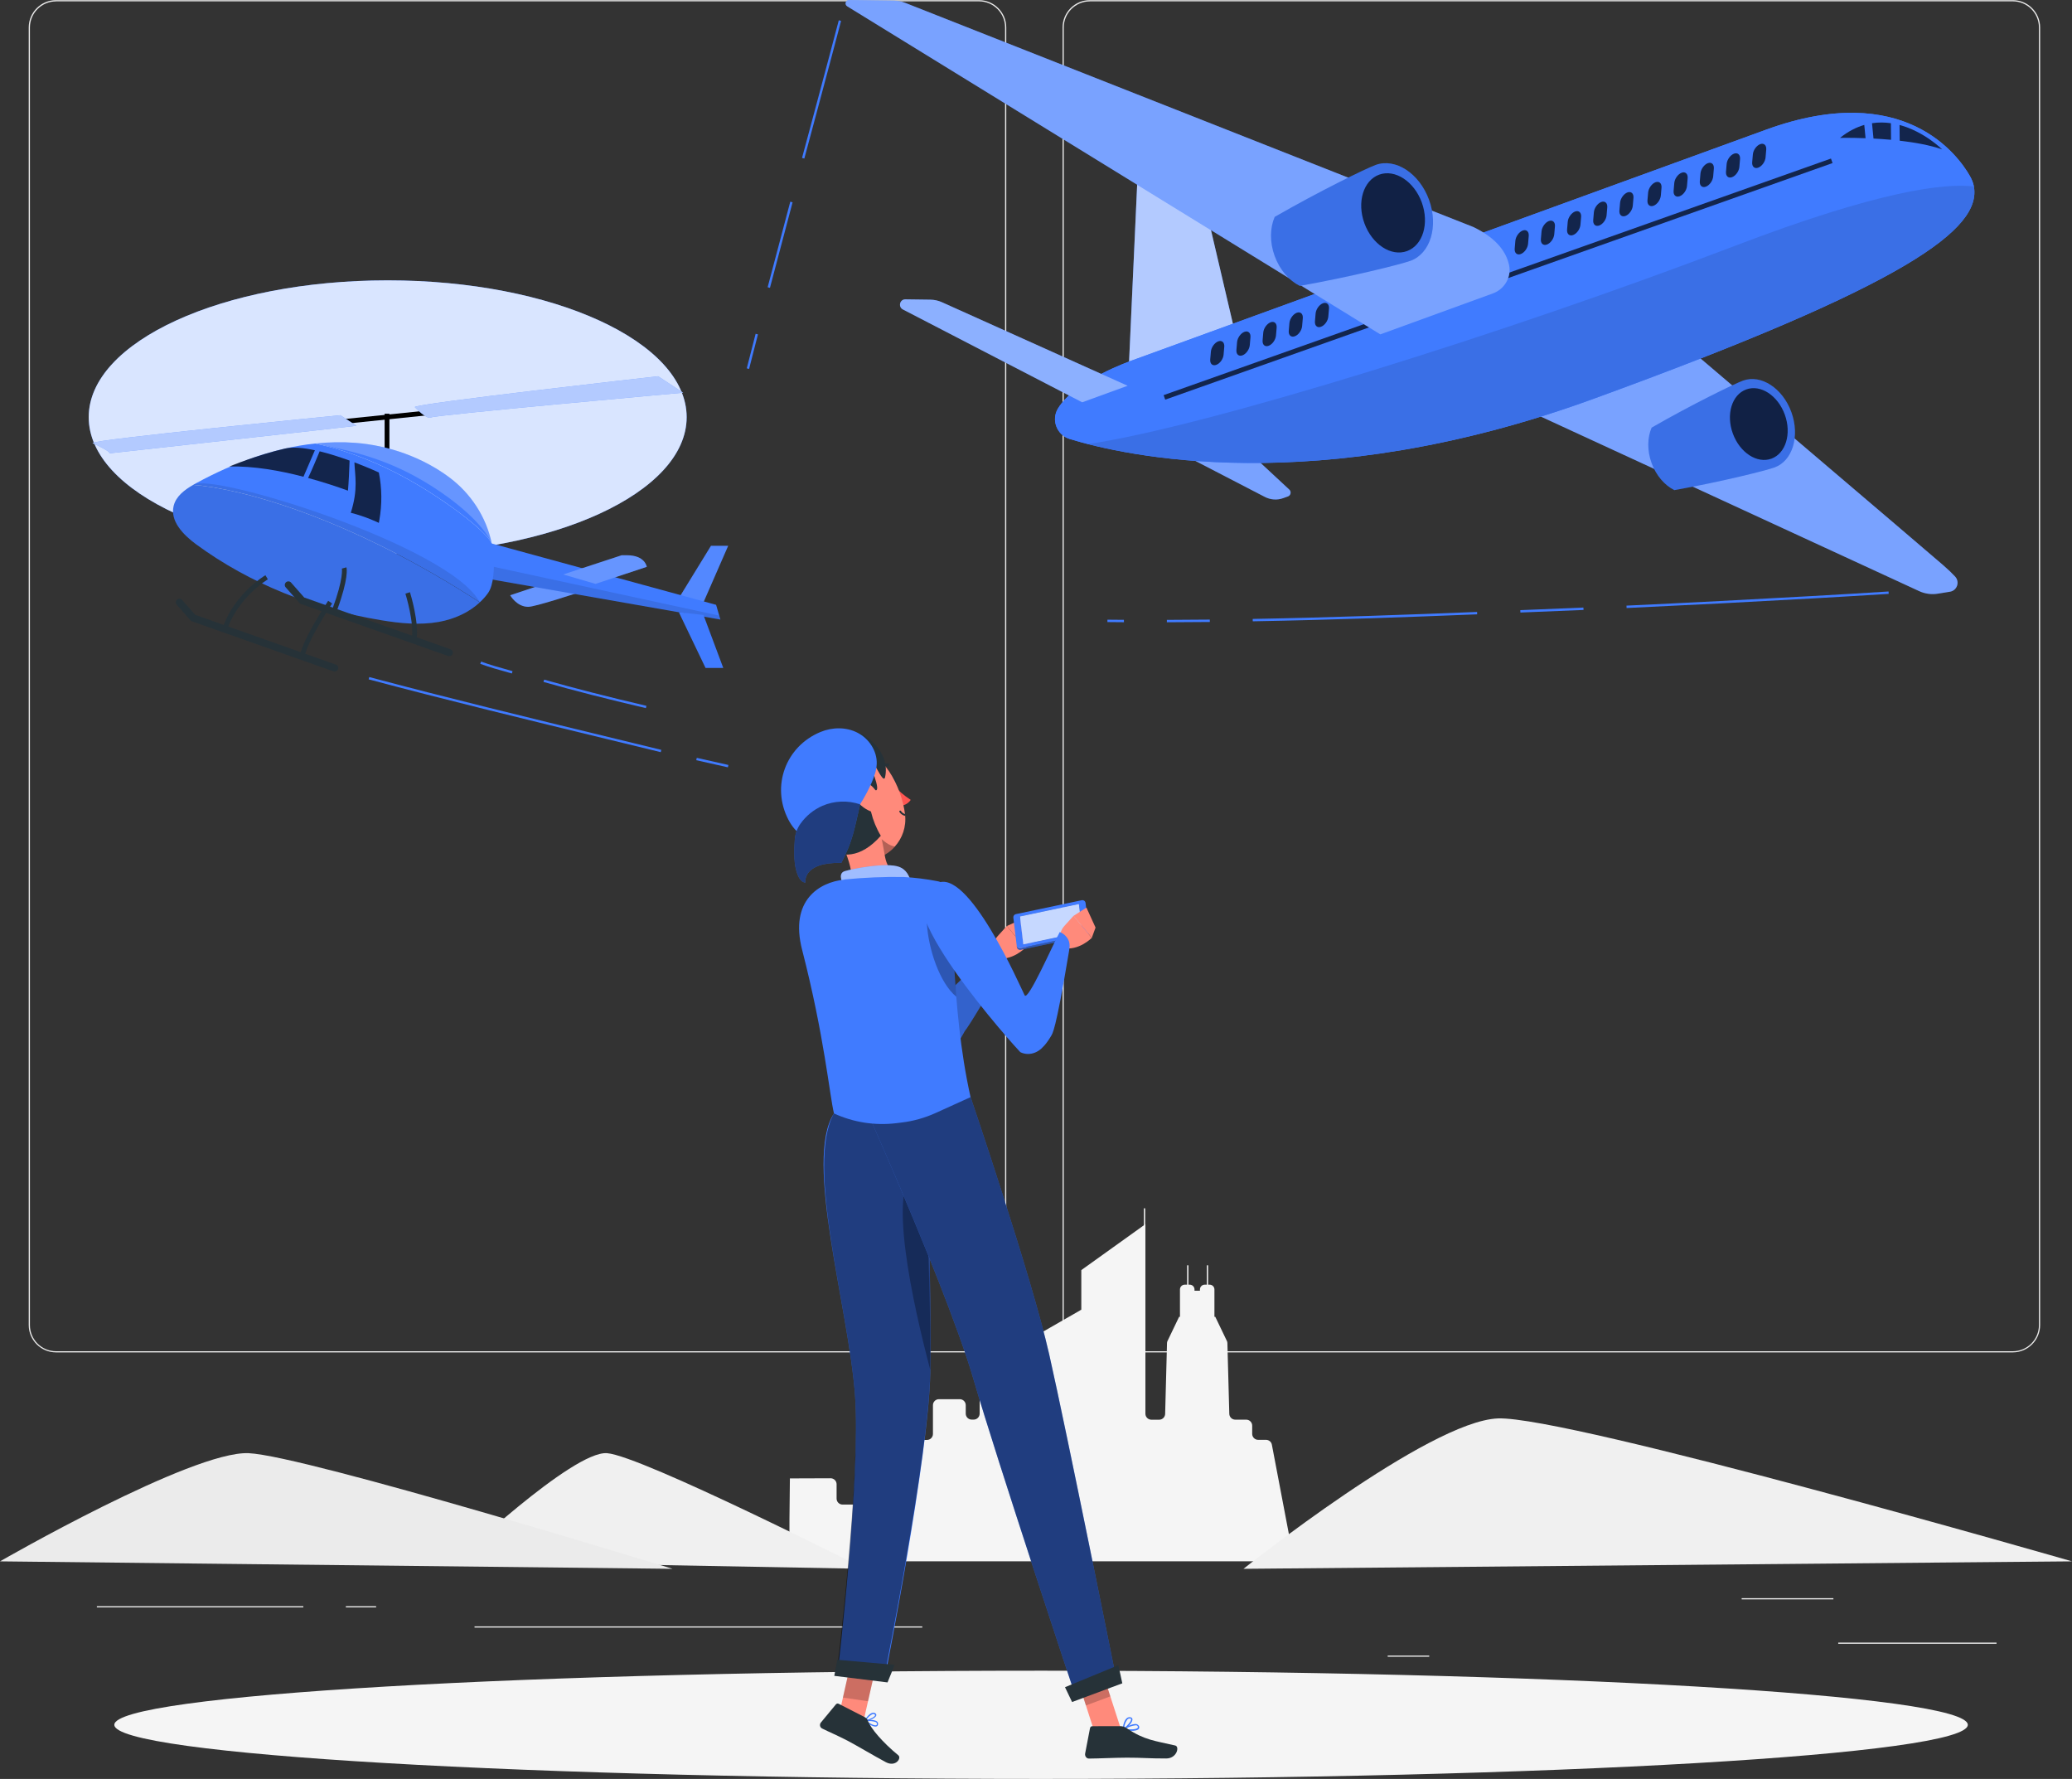 <svg width="466" height="400" viewBox="0 0 466 400" fill="none" xmlns="http://www.w3.org/2000/svg">
<rect x="0" y="0" width="466" height="400" fill="#333333" stroke="none"/>
<g clip-path="url(#clip0_283_424)">
<path d="M234.139 400C349.25 400 442.565 394.552 442.565 387.831C442.565 381.111 349.25 375.662 234.139 375.662C119.028 375.662 25.713 381.111 25.713 387.831C25.713 394.552 119.028 400 234.139 400Z" fill="#F5F5F5"/>
<path d="M449.027 369.342H413.424V369.61H449.027V369.342Z" fill="#EBEBEB"/>
<path d="M321.437 372.255H312.096V372.524H321.437V372.255Z" fill="#EBEBEB"/>
<path d="M412.338 359.355H391.709V359.624H412.338V359.355Z" fill="#EBEBEB"/>
<path d="M68.218 361.161H21.79V361.43H68.218V361.161Z" fill="#EBEBEB"/>
<path d="M84.59 361.161H77.785V361.43H84.59V361.161Z" fill="#EBEBEB"/>
<path d="M207.426 365.697H106.723V365.966H207.426V365.697Z" fill="#EBEBEB"/>
<path d="M220.176 304.09H12.599C9.213 304.09 6.461 301.338 6.461 297.952V6.17C6.461 2.784 9.213 0.032 12.599 0.032H220.176C223.562 0.032 226.314 2.784 226.314 6.17V297.952C226.314 301.338 223.562 304.09 220.176 304.09ZM12.599 0.312C9.363 0.312 6.73 2.945 6.73 6.181V297.963C6.73 301.199 9.363 303.832 12.599 303.832H220.176C223.412 303.832 226.045 301.199 226.045 297.963V6.17C226.045 2.935 223.412 0.301 220.176 0.301H12.599V0.312Z" fill="#EBEBEB"/>
<path d="M452.692 304.09H245.115C241.728 304.09 238.977 301.338 238.977 297.952V6.17C238.977 2.784 241.728 0.032 245.115 0.032H452.692C456.078 0.032 458.83 2.784 458.83 6.17V297.952C458.83 301.338 456.067 304.09 452.692 304.09ZM245.115 0.312C241.879 0.312 239.245 2.945 239.245 6.181V297.963C239.245 301.199 241.879 303.832 245.115 303.832H452.692C455.927 303.832 458.561 301.199 458.561 297.963V6.17C458.561 2.935 455.927 0.301 452.692 0.301H245.115V0.312Z" fill="#EBEBEB"/>
<path d="M177.65 332.427L186.809 332.394C187.551 332.394 188.153 332.996 188.153 333.738V336.963C188.153 337.705 188.755 338.307 189.497 338.307H202.923C203.665 338.307 204.267 337.705 204.277 336.963V325.117C204.277 325.117 204.277 325.117 204.277 325.106C204.277 324.364 204.879 323.762 205.621 323.773H208.481C209.222 323.773 209.824 323.171 209.824 322.429V315.958C209.824 315.216 210.426 314.614 211.168 314.614H215.855C216.597 314.614 217.199 315.216 217.199 315.958V317.861C217.199 318.603 217.801 319.205 218.542 319.205H218.983C219.725 319.205 220.327 318.603 220.327 317.861V310.82C220.327 310.078 220.929 309.476 221.671 309.476H226.314C227.056 309.476 227.658 310.078 227.658 310.82V317.872C227.658 318.613 228.26 319.215 229.002 319.215H230.453C231.195 319.215 231.797 318.613 231.797 317.872V303.66H231.786V296.544H232.076V300.93C232.108 300.898 232.13 300.855 232.162 300.822L242.837 294.695C243.062 294.448 243.191 294.695 243.191 294.362V285.59L243.922 285.063L257.263 275.507V271.701H257.553V275.302L257.607 275.259V317.882C257.607 318.624 258.209 319.226 258.95 319.226H260.703C261.444 319.226 262.046 318.624 262.046 317.882L262.466 301.973C262.466 301.822 262.509 301.672 262.573 301.532L265.185 296.092H265.379V289.944C265.379 289.342 265.863 288.858 266.465 288.858H266.991V284.504H267.282V288.858H267.561C268.163 288.858 268.647 289.342 268.647 289.944V290.223H269.872V289.944C269.872 289.342 270.356 288.858 270.958 288.858H271.42V284.504H271.71V288.858H272.044C272.646 288.858 273.129 289.342 273.129 289.944V296.092H273.323L275.935 301.532C276 301.672 276.043 301.822 276.043 301.973L276.473 317.872C276.473 318.613 277.075 319.215 277.816 319.215H280.278C281.02 319.215 281.622 319.817 281.622 320.559V322.408C281.622 323.15 282.224 323.752 282.965 323.752H284.728C285.384 323.752 285.943 324.214 286.051 324.859L290.737 349.465C290.759 349.551 290.759 349.637 290.759 349.723C290.759 350.465 290.157 351.067 289.404 351.067H177.672C177.382 351.078 177.65 332.427 177.65 332.427Z" fill="#F5F5F5"/>
<path d="M279.664 352.755C279.664 352.755 321.244 319.506 336.917 318.936C352.59 318.366 466.01 351.078 466.01 351.078L279.664 352.755Z" fill="#F0F0F0"/>
<path d="M194.462 352.755C194.462 352.755 144.25 327.321 136.521 326.751C128.792 326.181 102.541 351.067 102.541 351.067L194.462 352.755Z" fill="#F0F0F0"/>
<path d="M151.259 352.755C151.259 352.755 68.648 327.321 55.92 326.751C43.192 326.192 0 351.078 0 351.078L151.259 352.755Z" fill="#EBEBEB"/>
<path d="M277.17 98.199C275.988 97.092 274.623 96.2 273.15 95.534L268.549 93.459L257.176 97.597L284.469 111.733C285.759 112.4 287.264 112.497 288.619 112.002L289.661 111.626C290.306 111.389 290.478 110.562 289.973 110.089L277.17 98.199Z" fill="#407BFF"/>
<path opacity="0.3" d="M277.17 98.199C275.988 97.092 274.623 96.2 273.15 95.534L268.549 93.459L257.176 97.597L284.469 111.733C285.759 112.4 287.264 112.497 288.619 112.002L289.661 111.626C290.306 111.389 290.478 110.562 289.973 110.089L277.17 98.199Z" fill="white"/>
<path d="M277.578 74.045L267.033 29.014L256.143 32.98L253.789 84.44L278.449 76.442L277.578 74.045Z" fill="#407BFF"/>
<path opacity="0.6" d="M277.578 74.045L267.033 29.014L256.143 32.98L253.789 84.44L278.449 76.442L277.578 74.045Z" fill="white"/>
<path d="M343.205 92.136L431.643 132.921C432.944 133.523 434.395 133.717 435.814 133.491L438.544 133.05C440.167 132.792 440.823 130.836 439.705 129.632C439.06 128.933 438.19 128.095 437.029 127.084C432.288 122.967 380.184 78.667 380.184 78.667L343.205 92.136Z" fill="#407BFF"/>
<path opacity="0.3" d="M343.205 92.136L431.643 132.921C432.944 133.523 434.395 133.717 435.814 133.491L438.544 133.05C440.167 132.792 440.823 130.836 439.705 129.632C439.06 128.933 438.19 128.095 437.029 127.084C432.288 122.967 380.184 78.667 380.184 78.667L343.205 92.136Z" fill="white"/>
<path d="M237.923 91.878C236.375 94.458 237.686 97.812 240.556 98.705C252.531 102.381 295.864 112.432 358.276 89.718C429.106 63.94 445.779 51.438 443.909 41.827C443.758 41.032 443.436 40.279 443.027 39.57C440.479 35.098 428.322 17.834 397.223 29.153L254.563 81.064C254.563 81.064 241.782 85.461 237.923 91.878Z" fill="#407BFF"/>
<path d="M281.748 71.164L397.232 29.143C428.331 17.823 440.489 35.087 443.037 39.559C443.435 40.258 443.757 41.021 443.918 41.817C445.789 51.438 429.116 63.94 358.286 89.707C295.873 112.411 252.541 102.37 240.566 98.694C237.696 97.812 236.384 94.448 237.932 91.868C241.792 85.461 254.573 81.053 254.573 81.053L281.748 71.164Z" fill="#407BFF"/>
<path opacity="0.1" d="M390.149 55.297C338.658 74.969 271.343 95.931 244.705 99.855C260.765 103.961 301.679 110.304 358.276 89.707C428.826 64.037 445.639 51.535 443.929 41.924C437.211 41.129 422.462 42.945 390.149 55.297Z" fill="black"/>
<g opacity="0.7">
<path d="M411.788 35.651L261.703 88.849L262.062 89.862L412.148 36.665L411.788 35.651Z" fill="black"/>
</g>
<path d="M310.44 75.184L335.766 65.972C338.389 65.015 339.98 62.295 339.389 59.565C338.809 56.888 336.82 53.652 331.327 51.029L203.599 0.645C202.782 0.322 201.9 0.15 201.019 0.14L190.946 2.93279e-07C190.172 -0.011 189.871 1.01 190.538 1.419L310.44 75.184Z" fill="#407BFF"/>
<path opacity="0.3" d="M310.44 75.184L335.766 65.972C338.389 65.015 339.98 62.295 339.389 59.565C338.809 56.888 336.82 53.652 331.327 51.029L203.599 0.645C202.782 0.322 201.9 0.15 201.019 0.14L190.946 2.93279e-07C190.172 -0.011 189.871 1.01 190.538 1.419L310.44 75.184Z" fill="white"/>
<path d="M252.78 139.909C251.544 139.898 250.308 139.887 249.061 139.876V139.339C250.297 139.35 251.533 139.36 252.769 139.371L252.78 139.909Z" fill="#407BFF"/>
<path d="M262.434 139.919V139.382C265.648 139.371 268.873 139.35 272.087 139.317L272.098 139.855C268.873 139.887 265.659 139.909 262.434 139.919Z" fill="#407BFF"/>
<path d="M281.749 139.704L281.738 139.167C299.755 138.844 317.363 138.189 332.197 137.597L332.219 138.135C317.374 138.737 299.766 139.382 281.749 139.704Z" fill="#407BFF"/>
<path d="M356.118 136.612L341.918 137.194L341.94 137.731L356.14 137.149L356.118 136.612Z" fill="#407BFF"/>
<path d="M365.824 136.716L365.803 136.178C372.693 135.856 379.756 135.512 386.786 135.146C402.04 134.351 413.746 133.695 424.743 132.997L424.776 133.534C413.779 134.233 402.072 134.888 386.818 135.684C379.777 136.039 372.715 136.393 365.824 136.716Z" fill="#407BFF"/>
<path d="M169.942 75.054L167.953 82.823L168.474 82.956L170.463 75.187L169.942 75.054Z" fill="#407BFF"/>
<path d="M177.736 45.349L172.646 64.585L173.166 64.722L178.256 45.487L177.736 45.349Z" fill="#407BFF"/>
<path d="M180.897 35.646L180.381 35.507C180.435 35.302 185.971 14.77 188.647 4.558L189.163 4.698C186.487 14.91 180.951 35.442 180.897 35.646Z" fill="#407BFF"/>
<g opacity="0.7">
<path d="M273.537 82.043C272.709 82.344 272.107 81.806 272.182 80.828L272.333 79.065C272.419 78.097 273.16 77.065 273.988 76.754C274.816 76.453 275.418 76.99 275.343 77.968L275.192 79.731C275.117 80.71 274.375 81.742 273.537 82.043Z" fill="black"/>
<path d="M279.427 79.903C278.6 80.204 277.998 79.667 278.073 78.689L278.223 76.926C278.309 75.958 279.051 74.926 279.879 74.614C280.706 74.313 281.319 74.851 281.233 75.829L281.083 77.592C280.997 78.57 280.255 79.602 279.427 79.903Z" fill="black"/>
<path d="M285.318 77.753C284.49 78.054 283.888 77.517 283.963 76.539L284.114 74.776C284.2 73.808 284.942 72.776 285.769 72.464C286.597 72.163 287.199 72.701 287.124 73.679L286.973 75.442C286.887 76.42 286.146 77.452 285.318 77.753Z" fill="black"/>
<path d="M291.199 75.614C290.371 75.915 289.769 75.378 289.844 74.399L289.995 72.636C290.081 71.669 290.822 70.637 291.65 70.325C292.478 70.024 293.08 70.562 293.005 71.54L292.854 73.303C292.779 74.281 292.037 75.313 291.199 75.614Z" fill="black"/>
<path d="M297.089 73.475C296.262 73.776 295.66 73.238 295.735 72.26L295.885 70.497C295.971 69.53 296.713 68.498 297.541 68.186C298.369 67.885 298.981 68.422 298.895 69.401L298.745 71.164C298.67 72.142 297.928 73.174 297.089 73.475Z" fill="black"/>
<path d="M342.013 57.124C341.185 57.425 340.583 56.888 340.659 55.91L340.809 54.147C340.895 53.179 341.637 52.147 342.465 51.836C343.292 51.535 343.894 52.072 343.819 53.05L343.669 54.824C343.583 55.791 342.841 56.823 342.013 57.124Z" fill="black"/>
<path d="M347.904 54.985C347.076 55.286 346.474 54.749 346.549 53.77L346.7 52.008C346.786 51.04 347.528 50.008 348.355 49.696C349.183 49.395 349.796 49.933 349.71 50.911L349.559 52.674C349.473 53.652 348.732 54.684 347.904 54.985Z" fill="black"/>
<path d="M353.794 52.846C352.967 53.147 352.365 52.609 352.44 51.631L352.59 49.868C352.676 48.901 353.418 47.869 354.246 47.557C355.074 47.256 355.676 47.794 355.6 48.772L355.45 50.535C355.364 51.513 354.622 52.545 353.794 52.846Z" fill="black"/>
<path d="M359.673 50.707C358.846 51.008 358.244 50.47 358.319 49.492L358.469 47.729C358.555 46.762 359.297 45.73 360.125 45.418C360.953 45.117 361.555 45.654 361.479 46.633L361.329 48.396C361.254 49.363 360.512 50.395 359.673 50.707Z" fill="black"/>
<path d="M365.566 48.557C364.738 48.858 364.125 48.32 364.211 47.342L364.362 45.579C364.448 44.612 365.189 43.58 366.017 43.268C366.845 42.967 367.447 43.504 367.372 44.483L367.221 46.246C367.135 47.224 366.393 48.256 365.566 48.557Z" fill="black"/>
<path d="M371.874 46.267C371.047 46.568 370.445 46.031 370.52 45.052L370.671 43.289C370.757 42.322 371.498 41.29 372.326 40.978C373.154 40.677 373.756 41.215 373.68 42.193L373.53 43.956C373.444 44.934 372.702 45.966 371.874 46.267Z" fill="black"/>
<path d="M377.755 44.128C376.927 44.429 376.315 43.891 376.401 42.913L376.551 41.15C376.637 40.183 377.379 39.151 378.207 38.839C379.034 38.538 379.636 39.075 379.561 40.054L379.411 41.817C379.335 42.784 378.594 43.827 377.755 44.128Z" fill="black"/>
<path d="M383.646 41.978C382.818 42.279 382.216 41.742 382.292 40.763L382.442 39C382.528 38.033 383.27 37.001 384.097 36.689C384.925 36.388 385.527 36.926 385.452 37.904L385.301 39.667C385.215 40.645 384.474 41.677 383.646 41.978Z" fill="black"/>
<path d="M389.537 39.839C388.709 40.14 388.107 39.602 388.182 38.624L388.333 36.861C388.419 35.894 389.16 34.862 389.988 34.55C390.816 34.249 391.418 34.786 391.343 35.765L391.192 37.528C391.106 38.506 390.364 39.538 389.537 39.839Z" fill="black"/>
<path d="M395.427 37.7C394.6 38.001 393.998 37.463 394.073 36.485L394.223 34.722C394.309 33.754 395.051 32.722 395.879 32.411C396.706 32.11 397.308 32.647 397.233 33.625L397.083 35.388C396.997 36.367 396.255 37.398 395.427 37.7Z" fill="black"/>
</g>
<path opacity="0.7" d="M419.282 28.089C417.487 28.616 415.649 29.53 413.832 31.002C413.832 31.002 416.197 30.949 419.572 31.078L419.282 28.089Z" fill="black"/>
<g opacity="0.7">
<path d="M427.247 31.637C430.612 32.024 434.041 32.626 436.793 33.593C436.793 33.593 432.794 29.594 427.215 28.1L427.247 31.637Z" fill="black"/>
<path d="M425.27 27.702C423.915 27.509 422.496 27.477 421.023 27.702L421.357 31.153C422.604 31.217 423.937 31.314 425.302 31.432L425.27 27.702Z" fill="black"/>
</g>
<path d="M309.387 37.087C307.205 37.882 296.659 43.021 286.684 48.772C285.62 51.212 285.533 54.405 286.673 57.554C287.823 60.704 289.941 63.101 292.327 64.284C303.668 62.274 315.052 59.436 317.234 58.64C321.696 57.017 323.566 50.879 321.395 44.923C319.223 38.968 313.848 35.464 309.387 37.087Z" fill="#407BFF"/>
<path opacity="0.1" d="M309.387 37.087C307.205 37.882 296.659 43.021 286.684 48.772C285.62 51.212 285.533 54.405 286.673 57.554C287.823 60.704 289.941 63.101 292.327 64.284C303.668 62.274 315.052 59.436 317.234 58.64C321.696 57.017 323.566 50.879 321.395 44.923C319.223 38.968 313.848 35.464 309.387 37.087Z" fill="black"/>
<path opacity="0.7" d="M319.761 45.515C321.492 50.266 319.998 55.157 316.439 56.458C312.881 57.759 308.592 54.953 306.861 50.212C305.131 45.461 306.625 40.57 310.183 39.269C313.741 37.979 318.03 40.774 319.761 45.515Z" fill="black"/>
<path d="M392.021 85.579C390.043 86.299 380.486 90.954 371.457 96.157C370.5 98.361 370.414 101.263 371.446 104.112C372.478 106.96 374.413 109.132 376.563 110.207C386.829 108.39 397.148 105.821 399.116 105.101C403.158 103.628 404.845 98.07 402.889 92.674C400.932 87.288 396.063 84.117 392.021 85.579Z" fill="#407BFF"/>
<path opacity="0.1" d="M392.021 85.579C390.043 86.299 380.486 90.954 371.457 96.157C370.5 98.361 370.414 101.263 371.446 104.112C372.478 106.96 374.413 109.132 376.563 110.207C386.829 108.39 397.148 105.821 399.116 105.101C403.158 103.628 404.845 98.07 402.889 92.674C400.932 87.288 396.063 84.117 392.021 85.579Z" fill="black"/>
<path opacity="0.7" d="M401.405 93.222C402.975 97.522 401.62 101.962 398.395 103.134C395.17 104.305 391.29 101.779 389.72 97.479C388.151 93.179 389.505 88.74 392.73 87.568C395.966 86.385 399.846 88.922 401.405 93.222Z" fill="black"/>
<path d="M253.608 86.74L211.856 67.96C211.028 67.584 210.136 67.391 209.222 67.38L203.632 67.305C202.364 67.283 201.934 68.992 203.063 69.584L243.385 90.46L253.608 86.74Z" fill="#407BFF"/>
<path opacity="0.4" d="M253.608 86.74L211.856 67.96C211.028 67.584 210.136 67.391 209.222 67.38L203.632 67.305C202.364 67.283 201.934 68.992 203.063 69.584L243.385 90.46L253.608 86.74Z" fill="white"/>
<path d="M163.706 172.534C161.33 172.008 158.966 171.47 156.59 170.933L156.708 170.406C159.084 170.943 161.449 171.47 163.824 172.008L163.706 172.534Z" fill="#407BFF"/>
<path d="M148.604 169.127C144.637 168.159 140.649 167.192 136.661 166.224C118.73 161.87 100.198 157.366 82.912 152.755L83.052 152.239C100.327 156.85 118.859 161.354 136.79 165.708C140.778 166.676 144.766 167.643 148.733 168.611L148.604 169.127Z" fill="#407BFF"/>
<path d="M145.26 159.226C136.37 157.141 129.06 155.27 122.234 153.335L122.385 152.819C129.2 154.754 136.499 156.625 145.389 158.71L145.26 159.226Z" fill="#407BFF"/>
<path d="M115.13 151.432L114.324 151.207C112.238 150.626 110.078 150.035 108.014 149.261L108.207 148.756C110.25 149.519 112.389 150.11 114.463 150.68L115.27 150.906L115.13 151.432Z" fill="#407BFF"/>
<path d="M87.191 124.569C124.326 124.569 154.43 110.794 154.43 93.803C154.43 76.811 124.326 63.037 87.191 63.037C50.055 63.037 19.951 76.811 19.951 93.803C19.951 110.794 50.055 124.569 87.191 124.569Z" fill="#407BFF"/>
<path opacity="0.8" d="M87.191 124.569C124.326 124.569 154.43 110.794 154.43 93.803C154.43 76.811 124.326 63.037 87.191 63.037C50.055 63.037 19.951 76.811 19.951 93.803C19.951 110.794 50.055 124.569 87.191 124.569Z" fill="white"/>
<path d="M87.579 93.029H86.504V101.951H87.579V93.029Z" fill="black"/>
<path d="M150.504 86.689L35.963 98.503L36.073 99.573L150.614 87.758L150.504 86.689Z" fill="black"/>
<path d="M93.296 91.545C93.296 91.545 95.983 94.437 96.94 93.867C97.897 93.297 153.645 88.299 153.645 88.299L148.012 84.601C148.012 84.601 92.576 90.825 93.296 91.545Z" fill="#407BFF"/>
<path opacity="0.6" d="M93.296 91.545C93.296 91.545 95.983 94.437 96.94 93.867C97.897 93.297 153.645 88.299 153.645 88.299L148.012 84.601C148.012 84.601 92.576 90.825 93.296 91.545Z" fill="white"/>
<path d="M20.822 99.629C20.822 99.629 25.574 101.822 24.466 101.951C24.466 101.951 79.419 95.877 80.182 95.738L76.549 93.362C76.559 93.351 20.102 98.909 20.822 99.629Z" fill="#407BFF"/>
<path opacity="0.6" d="M20.822 99.629C20.822 99.629 25.574 101.822 24.466 101.951C24.466 101.951 79.419 95.877 80.182 95.738L76.549 93.362C76.559 93.351 20.102 98.909 20.822 99.629Z" fill="white"/>
<path d="M128.158 129.374L114.742 133.846C114.742 133.846 116.193 136.447 118.795 136.447C120.311 136.447 128.695 133.749 135.435 131.492L128.158 129.374Z" fill="#407BFF"/>
<path opacity="0.2" d="M128.158 129.374L114.742 133.846C114.742 133.846 116.193 136.447 118.795 136.447C120.311 136.447 128.695 133.749 135.435 131.492L128.158 129.374Z" fill="white"/>
<path d="M152.668 134.501L159.903 122.72H163.772L158.215 135.437L152.668 134.501Z" fill="#407BFF"/>
<path opacity="0.1" d="M152.668 134.501L159.903 122.72H163.772L158.215 135.437L152.668 134.501Z" fill="white"/>
<path d="M108.852 121.731L161.052 135.996L162.02 139.307L108.852 129.987V121.731Z" fill="#407BFF"/>
<path opacity="0.1" d="M108.852 126.977V129.987L162.02 139.307L161.762 138.425L108.852 126.977Z" fill="black"/>
<path d="M133.942 131.287C138.779 129.664 145.465 127.45 145.465 127.45C145.465 127.45 145.1 124.848 140.983 124.848C139.822 124.848 139.822 124.848 139.822 124.848L126.664 129.17L133.942 131.287Z" fill="#407BFF"/>
<g opacity="0.2">
<path d="M133.942 131.287C138.779 129.664 145.465 127.45 145.465 127.45C145.465 127.45 145.1 124.848 140.983 124.848C139.822 124.848 139.822 124.848 139.822 124.848L126.664 129.17L133.942 131.287Z" fill="white"/>
</g>
<path d="M152.668 137.651L158.677 150.185H162.665L158.215 138.285L152.668 137.651Z" fill="#407BFF"/>
<path d="M110.602 122.204C109.387 116.313 105.937 110.959 100.981 107.283C94.961 102.822 87.447 100.156 79.933 99.575C76.912 99.339 73.892 99.414 70.893 99.726C78.901 101.435 88.898 105.198 100.143 112.991C109.731 119.635 110.581 122.161 110.602 122.204Z" fill="#407BFF"/>
<path d="M39.064 113.722C38.193 117.162 41.235 120.269 44.094 122.376C56.263 131.309 70.711 136.963 85.599 139.436C89.931 140.156 94.392 140.607 98.714 139.833C102.111 139.221 105.422 137.769 107.916 135.437C78.537 116.377 54.264 109.841 43.439 109.035C41.493 110.153 39.601 111.583 39.064 113.722Z" fill="#407BFF"/>
<path d="M109.787 133.308C110.421 132.405 110.776 131.019 110.948 129.428C111.227 126.987 111.077 124.558 110.593 122.204C110.582 122.161 109.722 119.635 100.133 112.991C88.889 105.198 78.903 101.435 70.894 99.726C61.585 100.704 52.502 104.101 44.224 108.584C43.966 108.723 43.708 108.874 43.44 109.024C54.264 109.831 78.537 116.367 107.916 135.426C108.615 134.781 109.249 134.082 109.787 133.308Z" fill="#407BFF"/>
<path opacity="0.2" d="M110.602 122.204C109.387 116.313 105.937 110.959 100.981 107.283C94.961 102.822 87.447 100.156 79.933 99.575C76.912 99.339 73.892 99.414 70.893 99.726C78.901 101.435 88.124 103.026 99.379 110.82C108.968 117.474 110.581 122.161 110.602 122.204Z" fill="white"/>
<path opacity="0.1" d="M39.064 113.722C38.193 117.162 41.235 120.269 44.094 122.376C56.263 131.309 70.711 136.963 85.599 139.436C89.931 140.156 94.392 140.607 98.714 139.833C102.111 139.221 105.422 137.769 107.916 135.437C101.197 122.73 47.072 105.982 43.439 109.035C41.493 110.153 39.601 111.583 39.064 113.722Z" fill="black"/>
<path d="M51.212 141.188L50.201 140.812C52.942 133.384 59.424 129.503 59.693 129.342L60.241 130.266C60.177 130.309 53.813 134.125 51.212 141.188Z" fill="#263238"/>
<path d="M68.475 147.713L67.422 147.519C68.131 143.596 73.582 135.447 73.807 135.093L74.699 135.695C74.646 135.781 69.153 144.015 68.475 147.713Z" fill="#263238"/>
<path d="M75.279 151.002C75.193 151.002 75.097 150.992 75.011 150.959L43.17 139.704C43.041 139.661 42.923 139.575 42.837 139.479L39.741 135.963C39.451 135.63 39.483 135.125 39.816 134.824C40.149 134.523 40.665 134.566 40.956 134.899L43.912 138.253L75.548 149.444C75.967 149.594 76.193 150.056 76.043 150.476C75.924 150.787 75.613 151.002 75.279 151.002Z" fill="#263238"/>
<path d="M75.786 137.275L74.775 136.899C77.334 129.965 76.893 127.869 76.882 127.847L77.914 127.568C77.979 127.804 78.463 129.987 75.786 137.275Z" fill="#263238"/>
<path d="M93.639 144.015L92.586 143.822C93.252 140.134 91.199 133.545 91.178 133.48L92.199 133.158C92.285 133.437 94.349 140.07 93.639 144.015Z" fill="#263238"/>
<path d="M101.036 147.541C100.95 147.541 100.853 147.53 100.767 147.498L67.68 135.802C67.551 135.759 67.433 135.673 67.347 135.576L64.251 132.061C63.96 131.728 63.993 131.223 64.326 130.922C64.659 130.632 65.175 130.664 65.465 130.997L68.421 134.351L101.305 145.982C101.724 146.133 101.95 146.595 101.799 147.014C101.681 147.337 101.369 147.541 101.036 147.541Z" fill="#263238"/>
<path opacity="0.7" d="M85.203 106.24C85.912 109.777 85.944 113.421 85.31 116.979L85.203 117.571C85.203 117.571 82.322 116.152 78.893 115.302C80.612 109.938 79.806 106.885 79.71 103.961C82.891 105.165 85.203 106.24 85.203 106.24Z" fill="black"/>
<path opacity="0.7" d="M70.82 101.242L68.251 107.197C62.919 105.8 56.996 104.757 51.557 104.897C51.557 104.897 57.813 102.306 64.123 100.855C65.875 100.457 68.262 100.683 70.82 101.242Z" fill="black"/>
<path opacity="0.7" d="M78.624 103.564C78.549 105.778 78.419 108.584 78.258 110.325C75.721 109.401 72.636 108.379 69.293 107.476C70.207 105.542 71.368 102.757 71.894 101.478C74.184 102.037 76.538 102.811 78.624 103.564Z" fill="black"/>
<path d="M200.548 174.512C200.871 174.394 201.29 174.684 201.473 175.2C201.666 175.716 201.569 176.2 201.225 176.34C200.871 176.479 200.484 176.157 200.301 175.652C200.129 175.146 200.226 174.63 200.548 174.512Z" fill="#263238"/>
<path d="M202.602 181.188C203.505 181.091 204.311 180.607 204.827 179.855C203.354 178.909 202.032 177.769 200.871 176.458L202.602 181.188Z" fill="#FF5652"/>
<path d="M197.258 173.502C197.108 173.405 197.075 173.211 197.172 173.072C197.71 172.223 198.634 171.696 199.645 171.653C199.666 171.653 199.698 171.653 199.72 171.653C199.892 171.674 200.01 171.836 199.989 172.008C199.967 172.18 199.806 172.298 199.634 172.276C198.838 172.33 198.118 172.76 197.688 173.426C197.645 173.48 197.591 173.512 197.527 173.534C197.441 173.566 197.333 173.555 197.258 173.502Z" fill="#263238"/>
<path d="M198.784 189.777C198.838 193.647 199.719 197.538 205.255 197.409C205.255 197.409 211.48 200.828 201.945 203.343C193.27 205.633 190.743 201.236 190.743 201.236C193.194 197.259 189.819 190.54 187.68 186.111L198.784 189.777Z" fill="#FF8A7B"/>
<path d="M203.547 183.123C203.88 185.896 202.934 188.498 201.246 190.357C200.601 191.099 199.816 191.723 198.956 192.196C198.946 192.196 198.946 192.196 198.935 192.206C196.753 193.4 194.065 193.636 191.399 192.368C187.132 190.368 185.906 186.713 183.283 180.726C182.703 179.468 182.434 178.081 182.477 176.694C182.671 171.771 186.809 167.923 191.743 168.116C198.655 168.331 202.826 177.124 203.547 183.123Z" fill="#FF8A7B"/>
<path opacity="0.3" d="M201.246 190.357C200.601 191.099 199.817 191.723 198.957 192.196C198.774 191.26 198.43 188.981 198.258 188.67C198.967 189.261 199.698 189.863 200.569 190.164C200.806 190.228 201.031 190.282 201.246 190.357Z" fill="black"/>
<path d="M180.252 171.857C178.597 175.318 178.651 179.403 179.736 183.091C180.758 186.541 188.798 198.42 198.097 187.928C196.097 184.606 195.141 180.661 195.399 176.78C199.451 180.317 195.7 172.803 195.796 171.492C195.958 169.417 198.634 176.759 199.064 174.727C200.193 169.385 195.345 165.73 193.722 164.999C191.604 164.042 184.219 163.526 180.252 171.857Z" fill="#263238"/>
<path d="M193.819 175.748C195.786 175.748 197.506 178.156 198.065 179.812C198.7 181.65 197.786 183.209 195.786 182.424C194.281 181.811 193.013 180.726 192.185 179.317C191.228 177.619 191.863 175.748 193.819 175.748Z" fill="#FF8A7B"/>
<path d="M203.6 183.467C203.073 183.359 202.6 183.048 202.299 182.596C202.288 182.575 202.278 182.564 202.267 182.542C202.224 182.446 202.278 182.317 202.385 182.284C202.493 182.241 202.611 182.284 202.654 182.392C202.869 182.714 203.202 182.951 203.568 183.048L203.6 183.467Z" fill="#263238"/>
<path d="M177.317 184.316C178.112 185.832 179.22 187.272 180.768 188.014C182.703 188.949 185.067 188.648 186.97 187.648C188.873 186.649 190.378 185.036 191.689 183.338C193.431 181.07 194.893 178.586 196.043 175.963C196.634 174.598 197.139 173.179 197.182 171.696C197.258 168.826 195.419 166.074 192.872 164.762C190.324 163.44 187.185 163.483 184.53 164.59C176.693 167.826 173.393 176.791 177.317 184.316Z" fill="#407BFF"/>
<path d="M179.059 195.646C179.263 196.345 179.747 198.312 181.134 198.463C181.134 198.463 180.349 193.819 189.217 194.023C191.819 189.11 192.174 186.272 193.442 180.865C190.712 179.93 187.626 180.038 184.971 181.188C182.993 182.048 181.263 183.467 180.016 185.23C179.295 186.251 178.865 187.444 178.758 188.691C178.618 190.54 178.478 193.636 179.059 195.646Z" fill="#407BFF"/>
<g opacity="0.5">
<path d="M179.059 195.646C179.263 196.345 179.747 198.312 181.134 198.463C181.134 198.463 180.349 193.819 189.217 194.023C191.819 189.11 192.174 186.272 193.442 180.865C190.712 179.93 187.626 180.038 184.971 181.188C182.993 182.048 181.263 183.467 180.016 185.23C179.295 186.251 178.865 187.444 178.758 188.691C178.618 190.54 178.478 193.636 179.059 195.646Z" fill="black"/>
</g>
<path d="M223.614 214.222L224.044 215.447C227.656 216.146 230.547 213.158 230.547 213.158L226.452 208.202L224.366 210.503C223.453 211.513 223.162 212.943 223.614 214.222Z" fill="#FF8A7B"/>
<path d="M226.453 208.213L230.549 213.158L233.311 211.223L231.462 205.945L226.453 208.213Z" fill="#FF8A7B"/>
<path d="M225.485 214.136C225.098 213.341 224.421 212.685 223.539 212.341C221.916 215.308 209.113 226.746 208.232 228.111C208.232 228.111 195.536 199 186.625 199.291C172.564 201.139 200.879 232.228 202.029 233.486C202.04 233.507 202.061 233.518 202.072 233.518C211.22 245.332 216.659 232.077 217.068 231.712C217.562 231.26 223.292 221.951 225.496 217.404C226.022 216.329 225.979 215.125 225.485 214.136ZM225.485 214.136C225.098 213.341 224.421 212.685 223.539 212.341C221.916 215.308 209.113 226.746 208.232 228.111C208.232 228.111 195.536 199 186.625 199.291C172.564 201.139 200.879 232.228 202.029 233.486C202.04 233.507 202.061 233.518 202.072 233.518C211.22 245.332 216.659 232.077 217.068 231.712C217.562 231.26 223.292 221.951 225.496 217.404C226.022 216.329 225.979 215.125 225.485 214.136ZM225.485 214.136C225.098 213.341 224.421 212.685 223.539 212.341C221.916 215.308 209.113 226.746 208.232 228.111C208.232 228.111 195.536 199 186.625 199.291C172.564 201.139 200.879 232.228 202.029 233.486C202.04 233.507 202.061 233.518 202.072 233.518C211.22 245.332 216.659 232.077 217.068 231.712C217.562 231.26 223.292 221.951 225.496 217.404C226.022 216.329 225.979 215.125 225.485 214.136Z" fill="#407BFF"/>
<path opacity="0.2" d="M225.485 214.136C225.098 213.341 224.421 212.685 223.539 212.341C221.916 215.308 209.113 226.746 208.232 228.111C208.232 228.111 195.536 199 186.625 199.291C172.564 201.139 200.879 232.228 202.029 233.486C202.04 233.507 202.061 233.518 202.072 233.518C211.22 245.332 216.659 232.077 217.068 231.712C217.562 231.26 223.292 221.951 225.496 217.404C226.022 216.329 225.979 215.125 225.485 214.136ZM225.485 214.136C225.098 213.341 224.421 212.685 223.539 212.341C221.916 215.308 209.113 226.746 208.232 228.111C208.232 228.111 195.536 199 186.625 199.291C172.564 201.139 200.879 232.228 202.029 233.486C202.04 233.507 202.061 233.518 202.072 233.518C211.22 245.332 216.659 232.077 217.068 231.712C217.562 231.26 223.292 221.951 225.496 217.404C226.022 216.329 225.979 215.125 225.485 214.136ZM225.485 214.136C225.098 213.341 224.421 212.685 223.539 212.341C221.916 215.308 209.113 226.746 208.232 228.111C208.232 228.111 195.536 199 186.625 199.291C172.564 201.139 200.879 232.228 202.029 233.486C202.04 233.507 202.061 233.518 202.072 233.518C211.22 245.332 216.659 232.077 217.068 231.712C217.562 231.26 223.292 221.951 225.496 217.404C226.022 216.329 225.979 215.125 225.485 214.136Z" fill="black"/>
<path d="M205.083 200.387C205.083 200.387 205.255 196.119 202.32 194.958C199.386 193.797 191.613 195.388 190.023 195.872C188.571 196.313 189.173 197.882 189.732 199.29L205.083 200.387Z" fill="#407BFF"/>
<path opacity="0.5" d="M205.083 200.387C205.083 200.387 205.255 196.119 202.32 194.958C199.386 193.797 191.613 195.388 190.023 195.872C188.571 196.313 189.173 197.882 189.732 199.29L205.083 200.387Z" fill="white"/>
<path opacity="0.3" d="M191.861 214.577C189.496 218.909 187.271 222.08 187.271 222.08L186.744 221.725L191.754 207.772L191.861 214.577Z" fill="black"/>
<path d="M194.482 387.014C194.439 386.982 194.418 386.928 194.429 386.874C194.45 386.821 194.493 386.778 194.547 386.778C194.611 386.767 196.568 386.52 197.245 387.089C197.395 387.208 197.481 387.39 197.481 387.573C197.492 387.939 197.331 388.111 197.191 388.164C196.858 388.336 196.288 388.143 195.761 387.863C195.31 387.627 194.88 387.347 194.482 387.014ZM194.923 387.014C195.632 387.552 196.697 388.089 197.084 387.906C197.116 387.885 197.223 387.831 197.213 387.573C197.213 387.466 197.159 387.358 197.073 387.294C197.03 387.251 196.976 387.229 196.922 387.197C196.277 386.993 195.6 386.928 194.923 387.014Z" fill="#407BFF"/>
<path d="M194.44 386.95C194.418 386.907 194.418 386.853 194.44 386.81C194.472 386.745 195.375 385.305 196.235 385.122C196.45 385.069 196.665 385.111 196.848 385.23C197.031 385.326 197.127 385.541 197.074 385.746C196.88 386.38 195.257 386.993 194.569 387.014L194.515 387.036C194.472 387.014 194.451 386.982 194.44 386.95ZM196.289 385.402C195.687 385.692 195.182 386.154 194.848 386.735C195.59 386.606 196.697 386.079 196.805 385.703C196.816 385.67 196.837 385.584 196.687 385.488L196.633 385.455C196.536 385.402 196.418 385.38 196.289 385.402Z" fill="#407BFF"/>
<path d="M191.161 374.673L196.923 374.985L193.849 388.605L188.098 388.293L191.161 374.673Z" fill="#FF8A7B"/>
<path d="M195.171 386.907C195.87 388.67 198.461 391.744 202.029 394.679C202.825 395.335 201.438 397.388 199.245 396.238C197.052 395.087 192.172 392.196 190.592 391.389C188.012 390.067 186.926 389.659 184.894 388.659C184.841 388.627 184.776 388.594 184.733 388.551C184.368 388.25 184.314 387.713 184.604 387.337L188.001 383.23C188.162 383.048 188.42 382.994 188.635 383.112L194.494 386.111C194.816 386.283 195.053 386.563 195.171 386.907Z" fill="#263238"/>
<path opacity="0.2" d="M189.57 381.704L195.225 382.532L196.923 374.985L191.161 374.673L189.57 381.704Z" fill="black"/>
<path d="M208.306 247.88C208.306 247.88 209.532 291.588 209.22 308.745C208.865 327.525 199.094 376.823 199.094 376.823L188.452 375.576C188.452 375.576 193.611 332.061 192.3 313.776C190.86 293.975 180.776 260.908 187.538 250.374C187.549 250.363 187.559 250.352 187.57 250.341L187.581 250.363L195.815 249.385L208.306 247.88Z" fill="#407BFF"/>
<path opacity="0.5" d="M208.306 247.88C208.306 247.88 208.897 268.917 209.144 287.536C209.262 295.748 209.305 303.499 209.209 308.745C208.854 327.525 198.857 377.092 198.857 377.092L188.215 375.845C188.215 375.845 193.6 332.072 192.299 313.776C190.859 293.975 181.066 262.381 187.537 250.374C187.548 250.363 187.559 250.352 187.57 250.341L187.58 250.363L195.815 249.385L208.306 247.88Z" fill="black"/>
<path d="M188.301 373.201L187.635 376.823L199.61 378.296L201.212 374.351L188.301 373.201Z" fill="#263238"/>
<path opacity="0.3" d="M208.06 262.736C208.662 277.119 209.393 297.404 209.232 308.068C205.459 293.792 199.095 265.842 206.34 262.876C206.878 262.639 207.49 262.585 208.06 262.736Z" fill="black"/>
<path d="M252.629 389.024C252.575 389.014 252.532 388.96 252.51 388.906C252.5 388.842 252.521 388.777 252.575 388.745C252.661 388.68 254.693 387.401 255.671 387.691C255.854 387.745 256.015 387.874 256.122 388.046C256.251 388.24 256.251 388.508 256.133 388.713C255.886 389.078 255.166 389.196 254.413 389.196C253.811 389.196 253.22 389.132 252.629 389.024ZM255.327 387.949C254.521 388.057 253.736 388.326 253.026 388.756C254.123 388.917 255.606 388.906 255.864 388.498C255.929 388.444 255.961 388.347 255.864 388.154C255.8 388.046 255.703 387.971 255.596 387.949C255.51 387.939 255.413 387.939 255.327 387.949Z" fill="#407BFF"/>
<path d="M252.531 389.003C252.488 388.971 252.467 388.917 252.477 388.863C252.488 388.788 252.617 387.068 253.359 386.391C253.574 386.186 253.864 386.09 254.154 386.122C254.541 386.165 254.67 386.369 254.681 386.552C254.799 387.272 253.413 388.67 252.703 389.024H252.649C252.606 389.035 252.563 389.024 252.531 389.003ZM254.036 386.412C253.875 386.412 253.724 386.477 253.595 386.584C253.155 387.132 252.886 387.831 252.821 388.562C253.52 388.089 254.466 386.993 254.391 386.563C254.38 386.53 254.369 386.402 254.122 386.402H254.036V386.412Z" fill="#407BFF"/>
<path d="M241.889 376.221L247.371 374.179L252.208 389.132H246.049L241.889 376.221Z" fill="#FF8A7B"/>
<path d="M253.445 388.627C257.434 391.293 259.723 391.411 264.324 392.486C265.335 392.733 264.679 395.399 262.292 395.399C258.315 395.41 256.842 395.206 253.445 395.216C250.543 395.227 247.211 395.41 244.91 395.421C244.846 395.421 244.781 395.41 244.717 395.399C244.254 395.292 243.964 394.786 244.05 394.292L245.147 388.584C245.2 388.326 245.405 388.143 245.641 388.143L252.016 388.132C252.521 388.143 253.015 388.315 253.445 388.627Z" fill="#263238"/>
<path opacity="0.2" d="M241.879 376.221L244.222 383.478L249.715 381.435L247.372 374.179L241.879 376.221Z" fill="black"/>
<path d="M218.294 246.697C218.294 246.697 232.011 287.041 235.956 304.477C240.052 322.601 251.059 377.554 251.059 377.554L241.761 381.005C241.761 381.005 224.099 327.901 219.015 310.379C217.295 304.413 214.338 296.383 211.114 288.148C203.976 270.003 195.43 250.89 195.43 250.89L208.319 247.88L218.294 246.697Z" fill="#407BFF"/>
<path opacity="0.5" d="M218.294 246.697C218.294 246.697 232.011 287.041 235.956 304.477C240.052 322.601 251.059 377.554 251.059 377.554L241.761 381.005C241.761 381.005 224.099 327.901 219.015 310.379C217.295 304.413 214.338 296.383 211.114 288.148C203.976 270.003 195.43 250.89 195.43 250.89L208.319 247.88L218.294 246.697Z" fill="black"/>
<path d="M239.523 379.371L241.114 382.704L252.412 378.5C252.412 378.5 251.542 374.426 251.509 374.437L239.523 379.371Z" fill="#263238"/>
<path d="M218.283 246.697L210.414 250.266C207.985 251.363 205.405 252.094 202.761 252.405L201.546 252.556C196.773 253.125 191.936 252.373 187.571 250.363L187.56 250.341C186.571 246.289 185.4 232.959 180.401 213.577C177.52 202.408 184.325 198.355 189.829 197.796L189.968 197.753C194.365 197.313 198.783 197.13 203.201 197.194C205.749 197.334 208.275 197.646 210.78 198.13C211.855 198.291 212.779 199 213.209 200C214.854 203.805 213.564 225.595 218.283 246.697Z" fill="#407BFF"/>
<path opacity="0.3" d="M208.469 207.708C208.791 213.33 211.307 221.016 215.08 224.123C214.843 221.553 214.317 208.75 214.188 206.504L208.469 207.708Z" fill="black"/>
<path d="M243.405 209.546L242.642 203.279L229.398 206.074L230.151 212.341L243.405 209.546Z" fill="#407BFF"/>
<path d="M229.559 213.566L244.383 210.438C244.738 210.363 244.985 210.019 244.942 209.653L244.899 209.288C244.942 209.653 244.695 209.987 244.34 210.073L229.516 213.201C229.108 213.287 228.71 213.007 228.656 212.588L228.699 212.954C228.753 213.362 229.151 213.652 229.559 213.566Z" fill="#407BFF"/>
<path opacity="0.3" d="M229.559 213.566L244.383 210.438C244.738 210.363 244.985 210.019 244.942 209.653L244.899 209.288C244.942 209.653 244.695 209.987 244.34 210.073L229.516 213.201C229.108 213.287 228.71 213.007 228.656 212.588L228.699 212.954C228.753 213.362 229.151 213.652 229.559 213.566Z" fill="black"/>
<path d="M229.516 213.19L244.34 210.062C244.694 209.987 244.942 209.643 244.899 209.277L244.146 203.031C244.092 202.612 243.705 202.333 243.286 202.419L228.462 205.547C228.108 205.622 227.86 205.966 227.903 206.332L228.656 212.577C228.71 212.997 229.097 213.276 229.516 213.19ZM230.15 212.341L229.387 206.084L242.641 203.289L243.404 209.546L230.15 212.341Z" fill="#407BFF"/>
<path d="M230.151 212.341L243.405 209.546L242.642 203.279L229.398 206.074L230.151 212.341Z" fill="#407BFF"/>
<path opacity="0.7" d="M230.151 212.341L243.405 209.546L242.642 203.279L229.398 206.074L230.151 212.341Z" fill="white"/>
<path d="M238.61 211.943L239.04 213.168C242.652 213.867 245.544 210.879 245.544 210.879L241.448 205.923L239.362 208.224C238.449 209.234 238.158 210.664 238.61 211.943Z" fill="#FF8A7B"/>
<path d="M241.449 205.934L245.545 210.879L246.394 208.568L244.341 204.074L241.449 205.934Z" fill="#FF8A7B"/>
<path d="M240.287 211.363C239.9 210.567 239.223 209.911 238.342 209.567C236.718 212.534 231.172 225.251 230.441 223.789C229.462 221.833 217.595 194.614 210.618 198.689C196.558 200.537 229.258 236.463 229.462 236.571C230.494 237.108 231.741 237.108 232.795 236.668C233.3 236.463 233.773 236.162 234.182 235.797C234.676 235.345 235.117 234.851 235.504 234.303C235.837 233.862 236.106 233.432 236.353 233.013C236.718 232.378 237.374 232.077 240.298 214.641C240.492 213.437 240.771 212.352 240.287 211.363Z" fill="#407BFF"/>
</g>
<defs>
<clipPath id="clip0_283_424">
<rect width="466" height="400" fill="white"/>
</clipPath>
</defs>
</svg>
